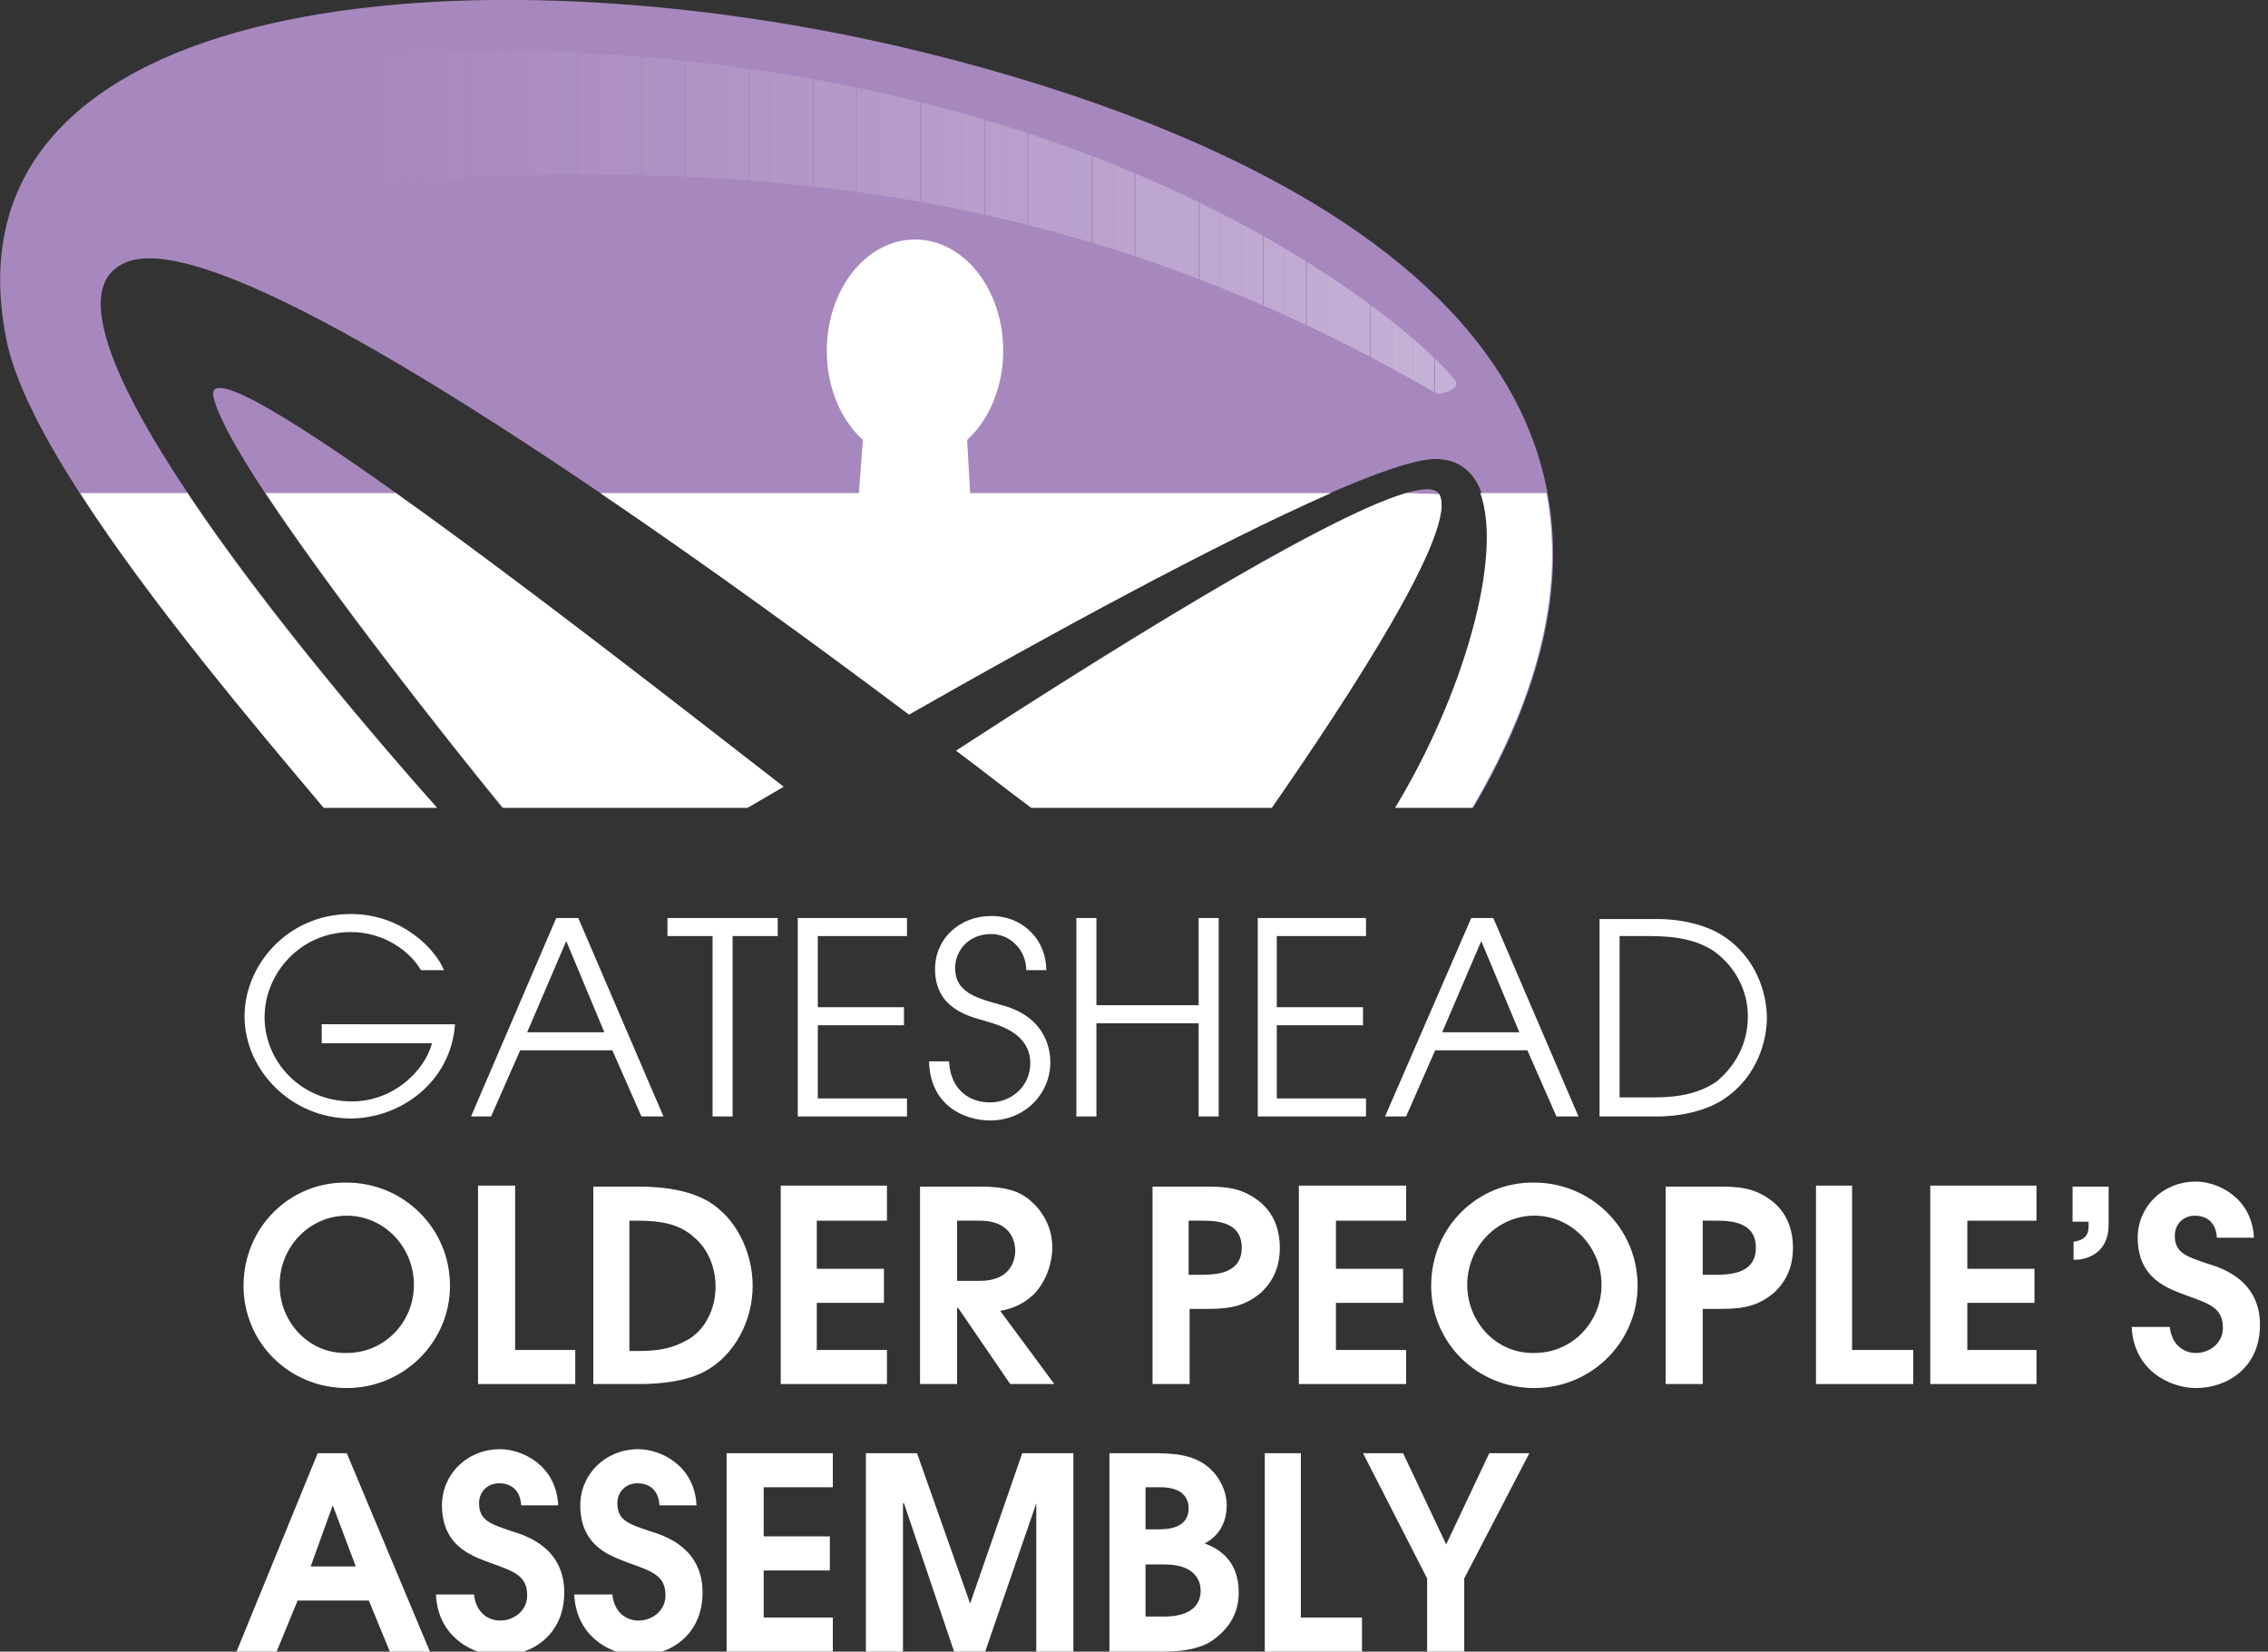 <?xml version="1.0" encoding="utf-8"?>
<!-- Generator: Adobe Illustrator 19.2.0, SVG Export Plug-In . SVG Version: 6.00 Build 0)  -->
<svg version="1.1" xmlns="http://www.w3.org/2000/svg" xmlns:xlink="http://www.w3.org/1999/xlink" x="0px" y="0px"
	 viewBox="0 0 226.3 164.8" style="enable-background:new 0 0 226.3 164.8;" xml:space="preserve">
<rect x="0" y="0" width="226.3" height="164.8" fill="#333333" stroke="none"/>
<style type="text/css">
	.st0{fill:none;}
	.st1{clip-path:url(#SVGID_2_);fill:url(#SVGID_3_);}
	.st2{fill-rule:evenodd;clip-rule:evenodd;fill:#FFFFFF;}
	.st3{clip-path:url(#SVGID_5_);fill:#FFFFFF;}
	.st4{clip-path:url(#SVGID_5_);fill-rule:evenodd;clip-rule:evenodd;fill:#FFFFFF;}
	.st5{fill:#A788BE;}
	.st6{clip-path:url(#SVGID_7_);}
	.st7{clip-path:url(#SVGID_9_);fill:#A788BE;}
	.st8{clip-path:url(#SVGID_9_);fill:#A888BF;}
	.st9{clip-path:url(#SVGID_9_);fill:#A889BF;}
	.st10{clip-path:url(#SVGID_9_);fill:#A98AC0;}
	.st11{clip-path:url(#SVGID_9_);fill:#AA8BC0;}
	.st12{clip-path:url(#SVGID_9_);fill:#AB8CC1;}
	.st13{clip-path:url(#SVGID_9_);fill:#AB8DC1;}
	.st14{clip-path:url(#SVGID_9_);fill:#AC8EC2;}
	.st15{clip-path:url(#SVGID_9_);fill:#AC8FC2;}
	.st16{clip-path:url(#SVGID_9_);fill:#AD8FC3;}
	.st17{clip-path:url(#SVGID_9_);fill:#AE90C3;}
	.st18{clip-path:url(#SVGID_9_);fill:#AE91C4;}
	.st19{clip-path:url(#SVGID_9_);fill:#AF92C4;}
	.st20{clip-path:url(#SVGID_9_);fill:#AF92C5;}
	.st21{clip-path:url(#SVGID_9_);fill:#B093C5;}
	.st22{clip-path:url(#SVGID_9_);fill:#B094C5;}
	.st23{clip-path:url(#SVGID_9_);fill:#B195C6;}
	.st24{clip-path:url(#SVGID_9_);fill:#B296C6;}
	.st25{clip-path:url(#SVGID_9_);fill:#B297C7;}
	.st26{clip-path:url(#SVGID_9_);fill:#B397C7;}
	.st27{clip-path:url(#SVGID_9_);fill:#B398C8;}
	.st28{clip-path:url(#SVGID_9_);fill:#B499C8;}
	.st29{clip-path:url(#SVGID_9_);fill:#B49AC9;}
	.st30{clip-path:url(#SVGID_9_);fill:#B59BC9;}
	.st31{clip-path:url(#SVGID_9_);fill:#B69CCA;}
	.st32{clip-path:url(#SVGID_9_);fill:#B79DCB;}
	.st33{clip-path:url(#SVGID_9_);fill:#B79ECB;}
	.st34{clip-path:url(#SVGID_9_);fill:#B89FCC;}
	.st35{clip-path:url(#SVGID_9_);fill:#B9A0CC;}
	.st36{clip-path:url(#SVGID_9_);fill:#B9A1CD;}
	.st37{clip-path:url(#SVGID_9_);fill:#BAA1CD;}
	.st38{clip-path:url(#SVGID_9_);fill:#BAA2CE;}
	.st39{clip-path:url(#SVGID_9_);fill:#BBA3CE;}
	.st40{clip-path:url(#SVGID_9_);fill:#BCA4CF;}
	.st41{clip-path:url(#SVGID_9_);fill:#BCA5CF;}
	.st42{clip-path:url(#SVGID_9_);fill:#BDA6D0;}
	.st43{clip-path:url(#SVGID_9_);fill:#BDA7D0;}
	.st44{clip-path:url(#SVGID_9_);fill:#BEA8D1;}
	.st45{clip-path:url(#SVGID_9_);fill:#BFA8D1;}
	.st46{clip-path:url(#SVGID_9_);fill:#BFA9D2;}
	.st47{clip-path:url(#SVGID_9_);fill:#C0AAD2;}
	.st48{clip-path:url(#SVGID_9_);fill:#C1ABD3;}
	.st49{clip-path:url(#SVGID_9_);fill:#C1ACD3;}
	.st50{clip-path:url(#SVGID_9_);fill:#C2ADD4;}
	.st51{clip-path:url(#SVGID_9_);fill:#C2AED4;}
	.st52{clip-path:url(#SVGID_9_);fill:#C3AFD5;}
	.st53{clip-path:url(#SVGID_9_);fill:#C4B0D5;}
	.st54{clip-path:url(#SVGID_9_);fill:#C4B1D6;}
	.st55{clip-path:url(#SVGID_9_);fill:#C5B1D6;}
	.st56{fill:#FFFFFF;}
</style>
<g id="Layer_2">
	<rect x="-493.1" y="-370.6" class="st0" width="817.6" height="595.3"/>
	<g>
		<defs>
			<path id="SVGID_1_" d="M49.5,5.9c-3.7,0-7.5,0.1-11.4,0.3v13c39.6-2.9,72.1,0.7,107.1,21c0,0,1.6-0.1,2-1
				C146.9,37.6,116.2,5.9,49.5,5.9C49.5,5.9,49.5,5.9,49.5,5.9"/>
		</defs>
		<clipPath id="SVGID_2_">
			<use xlink:href="#SVGID_1_"  style="overflow:visible;"/>
		</clipPath>
		
			<linearGradient id="SVGID_3_" gradientUnits="userSpaceOnUse" x1="-375.697" y1="756.552" x2="-374.697" y2="756.552" gradientTransform="matrix(109.035 0 0 -109.035 41002.383 82513.805)">
			<stop  offset="0" style="stop-color:#A788BE"/>
			<stop  offset="1" style="stop-color:#C5B1D6"/>
		</linearGradient>
		<rect x="38.2" y="5.9" class="st1" width="109" height="34.3"/>
	</g>
	<path class="st2" d="M23.6,164.8h4l2.1-5.1h7.1l2.1,5.1h4L34.6,145h-2.9L23.6,164.8z M33.2,150.2L33.2,150.2l2.3,6.1h-4.5
		L33.2,150.2z"/>
	<g>
		<defs>
			<rect id="SVGID_4_" x="-493.1" y="-370.6" width="817.6" height="595.3"/>
		</defs>
		<clipPath id="SVGID_5_">
			<use xlink:href="#SVGID_4_"  style="overflow:visible;"/>
		</clipPath>
		<path class="st3" d="M43.5,159.1c0.2,4.4,3.9,6.1,6.4,6.1c3.1,0,6.4-2,6.4-6.3c0-4.3-3.5-5.6-5.2-6.1c-2-0.7-3.3-1-3.3-2.8
			c0-1.2,0.9-2,2-2c1,0,2.1,0.5,2.2,2.2h3.7c-0.2-4-3.6-5.6-5.8-5.6c-3.3,0-5.8,2.5-5.8,5.6c0,4.2,3.2,5.1,4.7,5.7
			c2.5,0.9,3.8,1.3,3.8,3.3c0,1.5-1.3,2.5-2.7,2.5c-1.1,0-2.4-0.7-2.6-2.6H43.5z"/>
		<path class="st3" d="M57.3,159.1c0.2,4.4,3.9,6.1,6.4,6.1c3.1,0,6.4-2,6.4-6.3c0-4.3-3.5-5.6-5.2-6.1c-2-0.7-3.3-1-3.3-2.8
			c0-1.2,0.9-2,2-2c1,0,2.1,0.5,2.2,2.2h3.7c-0.2-4-3.6-5.6-5.8-5.6c-3.3,0-5.8,2.5-5.8,5.6c0,4.2,3.2,5.1,4.7,5.7
			c2.5,0.9,3.8,1.3,3.8,3.3c0,1.5-1.3,2.5-2.7,2.5c-1.1,0-2.4-0.7-2.6-2.6H57.3z"/>
		<polygon class="st3" points="72.5,164.8 83.1,164.8 83.1,161.4 76.2,161.4 76.2,156.7 82.8,156.7 82.8,153.3 76.2,153.3 
			76.2,148.4 83.1,148.4 83.1,145 72.5,145 		"/>
		<polygon class="st3" points="86.4,164.8 90.1,164.8 90.1,150 90.2,150 95.2,164.8 98.3,164.8 103.4,150 103.4,150 103.4,164.8 
			107.1,164.8 107.1,145 102,145 96.8,160 96.8,160 91.5,145 86.4,145 		"/>
		<path class="st4" d="M110.7,164.8h5.3c1.3,0,3.6-0.1,5.1-1.2c1.2-0.9,2.5-2.3,2.5-4.7c0-3.3-2.1-4.4-3.4-4.9
			c0.6-0.3,2.2-1.3,2.2-3.8c0-1.4-0.7-2.8-1.7-3.7c-1.7-1.5-3.9-1.5-6.1-1.5h-3.9V164.8z M114.3,156.1h1.9c3.2,0,3.6,1.8,3.6,2.6
			c0,2.6-3,2.6-3.7,2.6h-1.8V156.1z M114.3,148.4h1.5c2.1,0,2.8,1,2.8,2.1c0,2.1-2.3,2.1-3.1,2.1h-1.2V148.4z"/>
		<polygon class="st3" points="126.2,164.8 135.9,164.8 135.9,161.4 129.8,161.4 129.8,145 126.2,145 		"/>
		<polygon class="st3" points="142.4,164.8 146.1,164.8 146.1,157.5 152.6,145 148.6,145 144.3,154.1 140,145 136,145 142.4,157.5 
					"/>
		<path class="st4" d="M24.3,128.3c0,5.7,4.6,10.2,10.3,10.2c5.7,0,10.3-4.6,10.3-10.2c0-5.8-4.7-10.3-10.3-10.3
			C29,117.9,24.3,122.4,24.3,128.3 M27.9,128.2c0-3.8,3-6.9,6.7-6.9c3.7,0,6.7,3.1,6.7,6.9c0,3.7-2.9,6.8-6.7,6.8
			C30.8,135.1,27.9,131.9,27.9,128.2"/>
		<polygon class="st3" points="47.7,138.1 57.4,138.1 57.4,134.7 51.4,134.7 51.4,118.3 47.7,118.3 		"/>
		<path class="st4" d="M59.2,138.1h4.6c2.2,0,4.8-0.3,6.6-1.3c2.9-1.6,4.7-5,4.7-8.5c0-3.1-1.4-6-3.3-7.6c-1.1-1-3.3-2.3-8.1-2.3
			h-4.5V138.1z M62.9,121.8h0.7c2.3,0,4.2,0.3,5.7,1.7c1.3,1.1,2.1,2.9,2.1,4.9c0,2.1-1,4.4-3,5.4c-1.5,0.8-2.8,1-4.8,1h-0.8V121.8z
			"/>
		<polygon class="st3" points="77.9,138.1 88.5,138.1 88.5,134.7 81.5,134.7 81.5,130 88.2,130 88.2,126.6 81.5,126.6 81.5,121.8 
			88.5,121.8 88.5,118.3 77.9,118.3 		"/>
		<path class="st4" d="M91.8,138.1h3.7v-7.6h0.1l5.2,7.6h4.4l-5.4-7.3c1-0.2,2.1-0.5,3.3-1.6c1.4-1.4,1.9-3.4,1.9-4.7
			c0-2.3-1.2-3.9-2.3-4.8c-1.1-0.9-2.5-1.3-4.8-1.3h-6.1V138.1z M95.5,121.8h2.3c2.9,0,3.5,1.9,3.5,3c0,1-0.5,3-3.5,3h-2.3V121.8z"
			/>
		<path class="st4" d="M115,138.1h3.7v-7.5h1.3c2.1,0,3.9,0,5.8-1.6c1.3-1.2,1.9-2.7,1.9-4.5c0-1.8-0.6-3.4-1.9-4.5
			c-1.9-1.6-3.7-1.6-5.8-1.6h-5V138.1z M118.6,121.8h1.3c1.5,0,4,0.1,4,2.7c0,2.6-2.6,2.7-4.1,2.7h-1.2V121.8z"/>
		<polygon class="st3" points="129.6,138.1 140.3,138.1 140.3,134.7 133.3,134.7 133.3,130 140,130 140,126.6 133.3,126.6 
			133.3,121.8 140.3,121.8 140.3,118.3 129.6,118.3 		"/>
		<path class="st4" d="M142.8,128.3c0,5.7,4.6,10.2,10.3,10.2c5.7,0,10.3-4.6,10.3-10.2c0-5.8-4.7-10.3-10.3-10.3
			C147.5,117.9,142.8,122.4,142.8,128.3 M146.4,128.2c0-3.8,3-6.9,6.7-6.9s6.7,3.1,6.7,6.9c0,3.7-2.9,6.8-6.7,6.8
			C149.3,135.1,146.4,131.9,146.4,128.2"/>
		<path class="st4" d="M166.2,138.1h3.7v-7.5h1.3c2.1,0,3.9,0,5.8-1.6c1.3-1.2,1.9-2.7,1.9-4.5c0-1.8-0.6-3.4-1.9-4.5
			c-1.9-1.6-3.7-1.6-5.8-1.6h-5V138.1z M169.9,121.8h1.3c1.5,0,4,0.1,4,2.7c0,2.6-2.6,2.7-4.1,2.7h-1.2V121.8z"/>
		<polygon class="st3" points="181.2,138.1 190.9,138.1 190.9,134.7 184.8,134.7 184.8,118.3 181.2,118.3 		"/>
		<polygon class="st3" points="192.6,138.1 203.2,138.1 203.2,134.7 196.3,134.7 196.3,130 203,130 203,126.6 196.3,126.6 
			196.3,121.8 203.2,121.8 203.2,118.3 192.6,118.3 		"/>
		<path class="st3" d="M206.8,121.9h1.6v0.5c0,1.2-0.9,1.4-1.5,1.5v1.8h0.1c1.3,0,3.4-0.7,3.4-3.5v-3.8h-3.6V121.9z"/>
		<path class="st3" d="M212.7,132.4c0.2,4.4,3.9,6.1,6.4,6.1c3.1,0,6.4-2,6.4-6.3c0-4.3-3.5-5.6-5.2-6.1c-2-0.7-3.3-1-3.3-2.8
			c0-1.2,0.9-2,2-2c1,0,2.1,0.5,2.2,2.2h3.7c-0.2-4-3.6-5.6-5.8-5.6c-3.3,0-5.8,2.5-5.8,5.6c0,4.2,3.2,5.1,4.7,5.7
			c2.5,0.9,3.8,1.3,3.8,3.3c0,1.5-1.3,2.5-2.7,2.5c-1.1,0-2.4-0.7-2.6-2.6H212.7z"/>
		<path class="st3" d="M32.1,102.3v1.8h11c-0.7,2.7-3.8,5.8-8,5.8c-5.1,0-8.7-4-8.7-8.4s3.6-8.5,8.6-8.5c3.3,0,5.9,1.9,7,3.8h2.3
			c-0.8-2-4.1-5.6-9.3-5.6c-6.3,0-10.6,5.1-10.6,10.2c0,5.4,4.7,10.2,10.6,10.2c4.9,0,10-3.6,10.4-9.4H32.1z"/>
		<path class="st4" d="M47,111.4H49l2.9-6.6h9.2l2.9,6.6h2.2l-8.5-19.8h-2.2L47,111.4z M56.5,93.9l3.8,9.1h-7.7L56.5,93.9z"/>
		<polygon class="st3" points="71.1,111.4 73.1,111.4 73.1,93.4 77.6,93.4 77.6,91.6 66.6,91.6 66.6,93.4 71.1,93.4 		"/>
		<polygon class="st3" points="79.6,111.4 90.5,111.4 90.5,109.6 81.6,109.6 81.6,102.3 90.2,102.3 90.2,100.5 81.6,100.5 
			81.6,93.4 90.5,93.4 90.5,91.6 79.6,91.6 		"/>
		<path class="st3" d="M92.7,105.9c0.1,4.4,3.5,5.9,6.1,5.9c3.5,0,6-2.7,6-5.8v0c0-0.6,0-4.4-4.8-5.7c-2.6-0.7-4.7-1.3-4.7-3.7
			c0-1.7,1.3-3.4,3.6-3.4c1.9,0,3.5,1.6,3.5,3.6h2c0-2.9-2.2-5.4-5.5-5.4c-3.1,0-5.6,2.2-5.6,5.3c0,3.9,3.3,4.7,5.1,5.2
			c1.3,0.4,4.4,1.2,4.4,4.2c0,2.3-1.9,3.9-4,3.9c-2.4,0-4-1.6-4.1-4.1H92.7z"/>
		<polygon class="st3" points="107.4,111.4 109.4,111.4 109.4,102.1 119.6,102.1 119.6,111.4 121.6,111.4 121.6,91.6 119.6,91.6 
			119.6,100.3 109.4,100.3 109.4,91.6 107.4,91.6 		"/>
		<polygon class="st3" points="125.5,111.4 136.3,111.4 136.3,109.6 127.4,109.6 127.4,102.3 136,102.3 136,100.5 127.4,100.5 
			127.4,93.4 136.3,93.4 136.3,91.6 125.5,91.6 		"/>
		<path class="st4" d="M138.2,111.4h2.1l2.9-6.6h9.2l2.9,6.6h2.2l-8.5-19.8h-2.2L138.2,111.4z M147.8,93.9l3.8,9.1h-7.7L147.8,93.9z
			"/>
		<path class="st4" d="M159.6,111.4h5.8c2.4,0,4.8-0.6,6.4-1.6c3.8-2.4,4.5-6.4,4.5-8.2c0-2.4-1-6.1-4.5-8.3c-1.6-1-4-1.6-6.4-1.6
			h-5.8V111.4z M161.6,93.4h2.9c2.9,0,4.8,0.4,6.5,1.5c2.1,1.5,3.4,3.9,3.4,6.5c0,3.4-1.9,5.5-3.1,6.5c-2.3,1.6-5,1.6-6.8,1.6h-2.9
			V93.4z"/>
	</g>
</g>
<g id="Layer_1">
	<g>
		<path class="st5" d="M74.5,80.6l-24.4,0c-7.9-9.8-27.3-34.3-28.8-41c-1.4-6.5,38,24.1,56.8,38.9L74.5,80.6z M126.9,80.6l-24,0
			c-2.1-1.6-4.6-3.6-7.5-5.7c16.7-10.9,46-29.3,48.2-25.6C145.6,52.7,134.6,69.5,126.9,80.6 M0.6,33.7C-6.2-1.2,47.7-5.3,90.4,4.8
			c35.9,8.5,83.7,29.8,56.6,75.8h-7.7c9-14.9,13.2-34.5,4.1-34.8c-6.3-0.2-33.3,14.4-52.7,25.5C65.6,52.5,23.9,22.9,13.1,26
			c-13.1,3.8,19.6,42.3,30.5,54.6l-11.3,0C21.6,67.8,2.9,45.9,0.6,33.7"/>
	</g>
	<g>
		<defs>
			<path id="SVGID_6_" d="M47.6,5C44,5,40.2,5.1,36.3,5.3v13c39.6-2.9,72.1,0.7,107.1,21c0,0,1.6-0.1,2-1C145,36.7,114.3,5,47.6,5
				L47.6,5"/>
		</defs>
		<clipPath id="SVGID_7_">
			<use xlink:href="#SVGID_6_"  style="overflow:visible;"/>
		</clipPath>
		<g class="st6">
			<g>
				<defs>
					<rect id="SVGID_8_" x="36.3" y="5" width="109" height="34.3"/>
				</defs>
				<clipPath id="SVGID_9_">
					<use xlink:href="#SVGID_8_"  style="overflow:visible;"/>
				</clipPath>
				<path class="st7" d="M36.3,5v34.3V5z"/>
				<rect x="36.3" y="5" class="st7" width="2.1" height="34.3"/>
				<rect x="38.4" y="5" class="st8" width="2.1" height="34.3"/>
				<rect x="40.6" y="5" class="st9" width="2.1" height="34.3"/>
				<rect x="42.7" y="5" class="st10" width="2.1" height="34.3"/>
				<rect x="44.8" y="5" class="st11" width="2.1" height="34.3"/>
				<rect x="47" y="5" class="st11" width="2.1" height="34.3"/>
				<rect x="49.1" y="5" class="st12" width="2.1" height="34.3"/>
				<rect x="51.3" y="5" class="st13" width="2.1" height="34.3"/>
				<rect x="53.4" y="5" class="st14" width="2.1" height="34.3"/>
				<rect x="55.5" y="5" class="st15" width="2.1" height="34.3"/>
				<rect x="57.7" y="5" class="st16" width="2.1" height="34.3"/>
				<rect x="59.8" y="5" class="st17" width="2.1" height="34.3"/>
				<rect x="61.9" y="5" class="st18" width="2.1" height="34.3"/>
				<rect x="64.1" y="5" class="st19" width="2.1" height="34.3"/>
				<rect x="66.2" y="5" class="st20" width="2.1" height="34.3"/>
				<rect x="68.4" y="5" class="st21" width="2.1" height="34.3"/>
				<rect x="70.5" y="5" class="st22" width="2.1" height="34.3"/>
				<rect x="72.6" y="5" class="st23" width="2.1" height="34.3"/>
				<rect x="74.8" y="5" class="st24" width="2.1" height="34.3"/>
				<rect x="76.9" y="5" class="st25" width="2.1" height="34.3"/>
				<rect x="79" y="5" class="st26" width="2.1" height="34.3"/>
				<rect x="81.2" y="5" class="st27" width="2.1" height="34.3"/>
				<rect x="83.3" y="5" class="st28" width="2.1" height="34.3"/>
				<rect x="85.5" y="5" class="st29" width="2.1" height="34.3"/>
				<rect x="87.6" y="5" class="st30" width="2.1" height="34.3"/>
				<rect x="89.7" y="5" class="st31" width="2.1" height="34.3"/>
				<rect x="91.9" y="5" class="st31" width="2.1" height="34.3"/>
				<rect x="94" y="5" class="st32" width="2.1" height="34.3"/>
				<rect x="96.1" y="5" class="st33" width="2.1" height="34.3"/>
				<rect x="98.3" y="5" class="st34" width="2.1" height="34.3"/>
				<rect x="100.4" y="5" class="st35" width="2.1" height="34.3"/>
				<rect x="102.6" y="5" class="st36" width="2.1" height="34.3"/>
				<rect x="104.7" y="5" class="st37" width="2.1" height="34.3"/>
				<rect x="106.8" y="5" class="st38" width="2.1" height="34.3"/>
				<rect x="109" y="5" class="st39" width="2.1" height="34.3"/>
				<rect x="111.1" y="5" class="st40" width="2.1" height="34.3"/>
				<rect x="113.3" y="5" class="st41" width="2.1" height="34.3"/>
				<rect x="115.4" y="5" class="st42" width="2.1" height="34.3"/>
				<rect x="117.5" y="5" class="st43" width="2.1" height="34.3"/>
				<rect x="119.7" y="5" class="st44" width="2.1" height="34.3"/>
				<rect x="121.8" y="5" class="st45" width="2.1" height="34.3"/>
				<rect x="123.9" y="5" class="st46" width="2.1" height="34.3"/>
				<rect x="126.1" y="5" class="st47" width="2.1" height="34.3"/>
				<rect x="128.2" y="5" class="st48" width="2.1" height="34.3"/>
				<rect x="130.4" y="5" class="st49" width="2.1" height="34.3"/>
				<rect x="132.5" y="5" class="st50" width="2.1" height="34.3"/>
				<rect x="134.6" y="5" class="st51" width="2.1" height="34.3"/>
				<rect x="136.8" y="5" class="st52" width="2.1" height="34.3"/>
				<rect x="138.9" y="5" class="st53" width="2.1" height="34.3"/>
				<rect x="141" y="5" class="st54" width="2.1" height="34.3"/>
				<rect x="143.2" y="5" class="st55" width="2.1" height="34.3"/>
				<path class="st55" d="M145.3,39.3V5V39.3z"/>
			</g>
		</g>
	</g>
	<g>
		<path class="st0" d="M21.3,39.6c0.4,2,2.4,5.4,5.1,9.6h13.1C28.8,41.6,20.7,36.6,21.3,39.6z"/>
		<path class="st0" d="M8,49.2h10.8c-7.5-11.3-12-21.3-5.6-23.2c7-2,26.8,9.6,46.8,23.2h25.8l0.4-5.3c-2.2-2-3.6-5.3-3.6-8.9
			c0-6.1,3.9-11.1,8.8-11.1c4.9,0,8.8,5,8.8,11.1c0,3.7-1.4,6.9-3.6,8.9l0.4,5.3h35.8c4.9-2.2,8.8-3.5,10.7-3.4
			c2.2,0.1,3.7,1.3,4.4,3.4h6.6c-4.7-24.9-37.6-38.1-64-44.4C47.7-5.3-6.2-1.2,0.6,33.7C1.4,37.9,4.2,43.4,8,49.2z"/>
		<path class="st0" d="M140.3,49.2h3.2C143,48.7,141.9,48.7,140.3,49.2z"/>
		<path class="st56" d="M39.5,49.2H26.5c6.7,10.1,18,24.5,23.7,31.4l24.4,0l3.6-2.1C68,70.6,52,58.1,39.5,49.2z"/>
		<path class="st56" d="M32.3,80.6l11.3,0c-5.6-6.3-17-19.5-24.9-31.4H8C15,60.1,25.3,72.3,32.3,80.6z"/>
		<path class="st56" d="M96.5,43.9c2.2-2,3.6-5.3,3.6-8.9c0-6.1-3.9-11.1-8.8-11.1c-4.9,0-8.8,5-8.8,11.1c0,3.7,1.4,6.9,3.6,8.9
			l-0.4,5.3H59.9c10.9,7.4,21.9,15.4,30.8,22.1c13.5-7.7,30.7-17.1,42.1-22.1H96.8L96.5,43.9z"/>
		<path class="st56" d="M139.2,80.6h7.7c7.1-12.1,9.1-22.5,7.4-31.4h-6.6C150,55.5,146,69.4,139.2,80.6z"/>
		<path class="st56" d="M143.6,49.3C143.5,49.2,143.5,49.2,143.6,49.3l-3.3-0.1c-8.5,2.5-31,16.7-44.9,25.7c2.8,2.1,5.3,4.1,7.5,5.7
			l24,0C134.6,69.5,145.6,52.7,143.6,49.3z"/>
	</g>
</g>
</svg>
